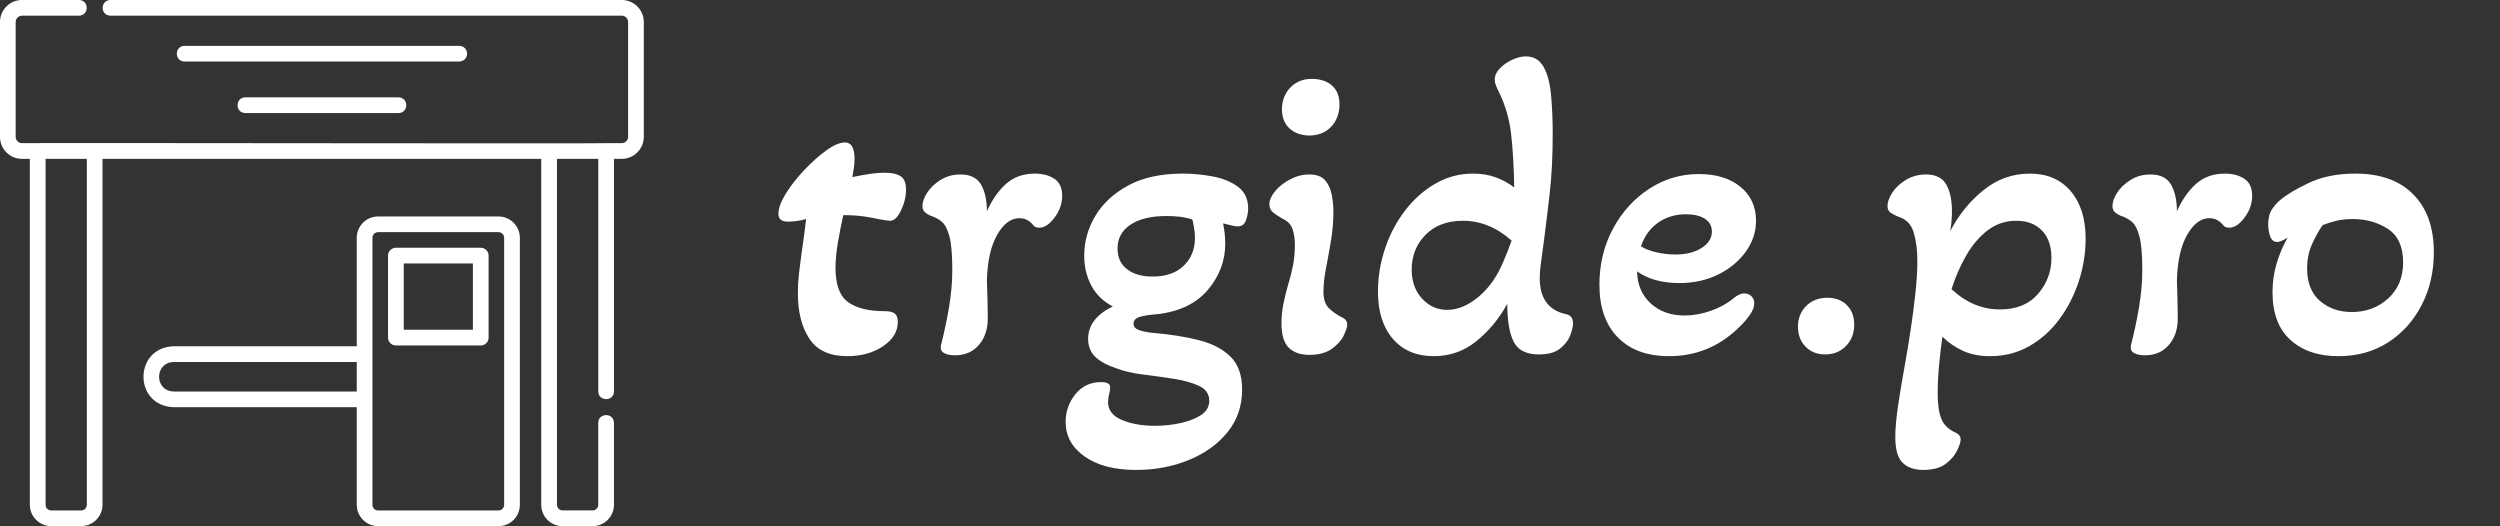 <svg baseProfile="full" height="28" version="1.1" viewBox="0 0 133 28" width="133" xmlns="http://www.w3.org/2000/svg" xmlns:ev="http://www.w3.org/2001/xml-events" xmlns:xlink="http://www.w3.org/1999/xlink"><rect x="0" y="0" width="133" height="28" fill="#333333" stroke="none"/><defs /><g transform="translate(-3.424, -6.555)"><path d="M 88.812,15.945 L 22.621,15.945 C 21.305,15.98 21.265,17.941 22.621,17.976 L 88.809,17.976 C 89.262,17.976 89.633,18.347 89.633,18.8 L 89.633,33.667 C 89.633,34.117 89.262,34.48 88.809,34.48 L 86.786,34.48 C 85.903,34.562 14.571,34.421 11.184,34.48 C 10.73,34.48 10.359,34.117 10.359,33.667 L 10.359,18.8 C 10.359,18.347 10.73,17.976 11.184,17.976 L 18.551,17.976 C 19.898,17.957 19.875,15.957 18.551,15.945 L 11.184,15.945 C 9.609,15.945 8.328,17.226 8.328,18.8 L 8.328,33.668 C 8.328,35.238 9.609,36.511 11.184,36.511 L 12.195,36.511 L 12.195,81.288 C 12.195,82.808 13.434,84.046 14.953,84.046 L 18.84,84.046 C 20.359,84.046 21.598,82.808 21.598,81.288 L 21.598,36.511 L 78.387,36.511 L 78.387,81.288 C 78.387,82.812 79.625,84.054 81.152,84.054 L 85.035,84.054 C 86.558,84.054 87.801,82.816 87.801,81.288 L 87.801,70.679 C 87.781,69.336 85.781,69.359 85.769,70.679 L 85.769,81.288 C 85.769,81.691 85.441,82.019 85.039,82.019 L 81.156,82.019 C 80.754,82.019 80.426,81.691 80.426,81.288 L 80.426,36.511 L 85.773,36.511 L 85.773,66.613 C 85.773,67.93 87.793,67.961 87.805,66.613 L 87.805,36.511 L 88.808,36.511 C 90.383,36.511 91.664,35.234 91.664,33.668 L 91.664,18.801 C 91.664,17.226 90.383,15.945 88.808,15.945 L 88.812,15.945 M 19.57,81.293 C 19.57,81.695 19.246,82.02 18.843,82.02 L 14.957,82.02 C 14.558,82.02 14.23,81.695 14.23,81.293 L 14.23,36.516 L 19.57,36.516 L 19.57,81.293" fill="rgb(255,255,255)" transform="scale(0.411)" /><path d="M 72.863,43.969 L 57.269,43.969 C 55.749,43.969 54.511,45.207 54.511,46.727 L 54.511,60.77 L 30.812,60.77 C 25.617,60.93 25.589,68.489 30.812,68.657 L 54.511,68.657 L 54.511,81.294 C 54.511,82.813 55.749,84.051 57.269,84.051 L 72.863,84.051 C 74.382,84.051 75.621,82.813 75.621,81.294 L 75.621,46.728 C 75.621,45.208 74.383,43.97 72.863,43.97 L 72.863,43.969 M 54.511,66.625 L 30.812,66.625 C 28.296,66.562 28.289,62.871 30.812,62.805 L 54.511,62.805 L 54.511,66.625 M 73.589,81.293 C 73.589,81.695 73.265,82.02 72.862,82.02 L 57.268,82.02 C 56.866,82.02 56.542,81.695 56.542,81.293 C 56.538,71.336 56.542,56.598 56.542,46.727 C 56.542,46.329 56.866,46 57.268,46 L 72.862,46 C 73.265,46 73.589,46.325 73.589,46.727 L 73.589,81.293" fill="rgb(255,255,255)" transform="scale(0.411)" /><path d="M 70.559,48.02 L 59.575,48.02 C 59.012,48.02 58.559,48.473 58.559,49.036 L 58.559,59.649 C 58.559,60.211 59.013,60.664 59.575,60.664 L 70.559,60.664 C 71.121,60.664 71.575,60.211 71.575,59.649 L 71.575,49.036 C 71.575,48.473 71.121,48.02 70.559,48.02 M 69.543,58.633 L 60.59,58.633 L 60.59,50.051 L 69.543,50.051 L 69.543,58.633" fill="rgb(255,255,255)" transform="scale(0.411)" /><path d="M 68.793,22.898 C 68.793,22.335 68.34,21.882 67.777,21.882 L 32.222,21.882 C 30.898,21.902 30.879,23.89 32.222,23.914 L 67.777,23.914 C 68.34,23.914 68.793,23.46 68.793,22.898 L 68.793,22.898" fill="rgb(255,255,255)" transform="scale(0.411)" /><path d="M 40.082,28.551 C 38.754,28.571 38.742,30.559 40.082,30.582 L 59.918,30.582 C 61.246,30.563 61.258,28.574 59.918,28.551 L 40.082,28.551 L 40.082,28.551" fill="rgb(255,255,255)" transform="scale(0.411)" /><path d="M4.234 15.948Q2.831 15.948 2.221 15.016Q1.611 14.084 1.611 12.611Q1.611 12.082 1.668 11.575Q1.726 11.069 1.795 10.563Q1.864 10.056 1.933 9.573Q2.002 9.09 2.048 8.653Q1.565 8.791 1.082 8.791Q0.575 8.791 0.575 8.377Q0.575 7.939 0.967 7.306Q1.358 6.674 1.945 6.052Q2.531 5.431 3.118 5.005Q3.705 4.579 4.119 4.579Q4.626 4.579 4.626 5.454Q4.626 5.684 4.591 5.926Q4.556 6.167 4.51 6.421Q4.948 6.328 5.396 6.259Q5.845 6.19 6.259 6.19Q6.789 6.19 7.076 6.374Q7.364 6.559 7.364 7.088Q7.364 7.64 7.099 8.192Q6.835 8.745 6.513 8.745Q6.444 8.745 6.282 8.722Q6.121 8.699 5.891 8.653Q5.592 8.584 5.132 8.515Q4.672 8.446 4.027 8.446Q3.866 9.159 3.74 9.907Q3.613 10.655 3.613 11.253Q3.613 12.588 4.28 13.071Q4.948 13.554 6.213 13.554Q6.605 13.554 6.766 13.681Q6.927 13.808 6.927 14.13Q6.927 14.889 6.144 15.418Q5.362 15.948 4.234 15.948Z M9.964 15.902Q9.596 15.902 9.378 15.775Q9.159 15.649 9.228 15.349Q9.481 14.36 9.654 13.336Q9.826 12.312 9.826 11.368Q9.826 10.149 9.677 9.585Q9.527 9.021 9.274 8.802Q9.021 8.584 8.653 8.469Q8.492 8.4 8.365 8.285Q8.238 8.169 8.238 7.962Q8.238 7.64 8.492 7.249Q8.745 6.858 9.205 6.57Q9.665 6.282 10.264 6.282Q11.046 6.282 11.357 6.823Q11.667 7.364 11.667 8.238Q12.082 7.318 12.691 6.777Q13.301 6.236 14.222 6.236Q14.843 6.236 15.257 6.513Q15.672 6.789 15.672 7.41Q15.672 8.031 15.269 8.572Q14.866 9.113 14.452 9.113Q14.383 9.113 14.291 9.09Q14.199 9.067 14.13 8.975Q13.831 8.607 13.393 8.607Q12.726 8.607 12.22 9.481Q11.713 10.356 11.667 11.897Q11.69 12.473 11.702 13.071Q11.713 13.669 11.713 13.946Q11.713 14.797 11.242 15.349Q10.77 15.902 9.964 15.902Z M19.607 22.0Q17.881 22.0 16.868 21.287Q15.856 20.573 15.856 19.446Q15.856 18.617 16.373 17.973Q16.891 17.328 17.743 17.328Q18.226 17.328 18.226 17.605Q18.226 17.766 18.168 17.973Q18.111 18.18 18.111 18.387Q18.111 19.031 18.847 19.342Q19.584 19.653 20.619 19.653Q21.264 19.653 21.931 19.515Q22.598 19.377 23.047 19.089Q23.496 18.801 23.496 18.318Q23.496 17.789 22.967 17.536Q22.437 17.282 21.632 17.156Q20.826 17.029 19.986 16.926Q19.146 16.822 18.548 16.592Q17.789 16.339 17.421 15.971Q17.052 15.603 17.052 15.027Q17.052 13.946 18.364 13.301Q17.605 12.91 17.225 12.197Q16.845 11.483 16.845 10.609Q16.845 9.481 17.432 8.492Q18.019 7.502 19.181 6.869Q20.343 6.236 22.092 6.236Q22.874 6.236 23.68 6.386Q24.485 6.536 25.026 6.938Q25.567 7.341 25.567 8.1Q25.567 8.377 25.452 8.71Q25.337 9.044 25.015 9.044Q24.877 9.044 24.646 8.986Q24.416 8.929 24.232 8.883Q24.278 9.113 24.313 9.389Q24.347 9.665 24.347 9.964Q24.347 11.322 23.427 12.415Q22.506 13.508 20.734 13.715Q20.09 13.762 19.779 13.865Q19.469 13.969 19.469 14.222Q19.469 14.452 19.745 14.555Q20.021 14.659 20.458 14.705Q21.862 14.82 22.944 15.096Q24.025 15.372 24.635 15.982Q25.245 16.592 25.245 17.72Q25.245 19.031 24.474 19.986Q23.703 20.941 22.414 21.471Q21.126 22.0 19.607 22.0ZM20.481 11.713Q21.54 11.713 22.138 11.138Q22.736 10.563 22.736 9.642Q22.736 9.389 22.69 9.124Q22.644 8.86 22.598 8.676Q22.23 8.561 21.885 8.526Q21.54 8.492 21.218 8.492Q19.998 8.492 19.308 8.952Q18.617 9.412 18.617 10.218Q18.617 10.931 19.123 11.322Q19.63 11.713 20.481 11.713Z M28.789 4.211Q28.144 4.188 27.753 3.82Q27.362 3.452 27.362 2.785Q27.385 2.071 27.845 1.622Q28.305 1.174 29.019 1.197Q29.686 1.22 30.066 1.588Q30.446 1.956 30.423 2.623Q30.4 3.314 29.962 3.763Q29.525 4.211 28.789 4.211ZM28.812 15.879Q28.121 15.879 27.73 15.499Q27.339 15.119 27.339 14.199Q27.339 13.669 27.442 13.163Q27.546 12.657 27.684 12.174Q27.845 11.667 27.949 11.138Q28.052 10.609 28.052 10.01Q28.052 9.596 27.937 9.217Q27.822 8.837 27.431 8.653Q27.132 8.492 26.913 8.319Q26.695 8.146 26.695 7.87Q26.695 7.548 26.994 7.18Q27.293 6.812 27.788 6.547Q28.282 6.282 28.812 6.282Q29.387 6.282 29.652 6.582Q29.916 6.881 30.008 7.341Q30.1 7.801 30.1 8.285Q30.1 9.021 29.985 9.723Q29.87 10.425 29.755 11.023Q29.663 11.46 29.617 11.828Q29.571 12.197 29.571 12.519Q29.571 13.094 29.847 13.382Q30.123 13.669 30.63 13.923Q30.837 14.038 30.837 14.268Q30.837 14.452 30.653 14.843Q30.469 15.234 30.02 15.556Q29.571 15.879 28.812 15.879Z M35.439 15.948Q34.059 15.948 33.265 15.027Q32.471 14.107 32.471 12.519Q32.471 11.345 32.85 10.218Q33.23 9.09 33.921 8.192Q34.611 7.295 35.531 6.766Q36.452 6.236 37.533 6.236Q38.224 6.236 38.765 6.444Q39.305 6.651 39.72 6.973Q39.697 5.408 39.559 4.165Q39.421 2.923 38.891 1.864Q38.799 1.68 38.742 1.53Q38.684 1.381 38.684 1.243Q38.684 0.921 38.949 0.644Q39.213 0.368 39.605 0.184Q39.996 0.0 40.341 0.0Q40.962 0.0 41.273 0.541Q41.584 1.082 41.676 2.014Q41.768 2.946 41.768 4.142Q41.768 5.891 41.607 7.295Q41.446 8.699 41.308 9.757Q41.215 10.448 41.146 10.954Q41.077 11.46 41.077 11.782Q41.077 13.416 42.481 13.715Q42.849 13.785 42.849 14.199Q42.849 14.452 42.7 14.843Q42.55 15.234 42.159 15.545Q41.768 15.856 41.031 15.856Q40.042 15.856 39.697 15.188Q39.351 14.521 39.351 13.163Q38.707 14.337 37.718 15.142Q36.728 15.948 35.439 15.948ZM36.153 13.485Q36.797 13.485 37.441 13.071Q38.086 12.657 38.592 11.944Q38.891 11.506 39.133 10.942Q39.374 10.379 39.582 9.803Q38.408 8.745 36.981 8.745Q35.738 8.745 35.002 9.493Q34.266 10.241 34.266 11.345Q34.266 12.289 34.818 12.887Q35.37 13.485 36.153 13.485Z M47.958 15.948Q46.209 15.948 45.231 14.947Q44.253 13.946 44.253 12.151Q44.253 10.517 44.967 9.182Q45.68 7.847 46.888 7.053Q48.096 6.259 49.546 6.259Q50.927 6.259 51.755 6.938Q52.584 7.617 52.584 8.745Q52.584 9.642 52.031 10.402Q51.479 11.161 50.559 11.61Q49.638 12.059 48.51 12.059Q47.13 12.059 46.255 11.437Q46.278 12.496 46.98 13.14Q47.682 13.785 48.787 13.785Q49.454 13.785 50.156 13.543Q50.858 13.301 51.364 12.887Q51.686 12.611 51.962 12.611Q52.192 12.611 52.342 12.76Q52.492 12.91 52.492 13.14Q52.492 13.646 51.617 14.475Q50.075 15.948 47.958 15.948ZM48.303 10.54Q49.132 10.54 49.684 10.195Q50.236 9.849 50.236 9.32Q50.236 8.883 49.868 8.641Q49.5 8.4 48.856 8.4Q48.004 8.4 47.371 8.848Q46.738 9.297 46.462 10.103Q46.785 10.31 47.291 10.425Q47.797 10.54 48.303 10.54Z M56.266 15.856Q55.621 15.856 55.219 15.441Q54.816 15.027 54.816 14.383Q54.816 13.715 55.253 13.278Q55.69 12.841 56.381 12.841Q57.025 12.841 57.416 13.232Q57.808 13.623 57.808 14.268Q57.808 14.958 57.37 15.407Q56.933 15.856 56.266 15.856Z M61.467 22.0Q60.776 22.0 60.385 21.62Q59.994 21.241 59.994 20.251Q59.994 19.584 60.143 18.571Q60.293 17.559 60.5 16.431Q60.661 15.533 60.811 14.544Q60.96 13.554 61.064 12.599Q61.167 11.644 61.167 10.885Q61.167 10.01 60.972 9.366Q60.776 8.722 60.178 8.538Q59.948 8.446 59.764 8.331Q59.579 8.215 59.579 7.962Q59.579 7.64 59.833 7.249Q60.086 6.858 60.558 6.57Q61.029 6.282 61.628 6.282Q62.41 6.282 62.709 6.823Q63.008 7.364 63.008 8.238Q63.008 8.492 62.985 8.756Q62.962 9.021 62.916 9.297Q63.584 8.008 64.677 7.122Q65.77 6.236 67.151 6.236Q68.531 6.236 69.325 7.168Q70.119 8.1 70.119 9.688Q70.119 10.862 69.751 11.978Q69.383 13.094 68.715 13.992Q68.048 14.889 67.116 15.418Q66.184 15.948 65.033 15.948Q64.205 15.948 63.584 15.66Q62.962 15.372 62.502 14.912Q62.41 15.51 62.329 16.362Q62.249 17.213 62.249 17.95Q62.249 18.801 62.445 19.285Q62.64 19.768 63.215 20.021Q63.469 20.136 63.469 20.389Q63.469 20.573 63.285 20.964Q63.1 21.356 62.675 21.678Q62.249 22.0 61.467 22.0ZM65.563 13.462Q66.874 13.462 67.588 12.634Q68.301 11.805 68.301 10.724Q68.301 9.78 67.795 9.263Q67.289 8.745 66.437 8.745Q65.563 8.745 64.895 9.263Q64.228 9.78 63.756 10.609Q63.285 11.437 62.985 12.381Q64.136 13.462 65.563 13.462Z M73.272 15.902Q72.904 15.902 72.685 15.775Q72.467 15.649 72.536 15.349Q72.789 14.36 72.961 13.336Q73.134 12.312 73.134 11.368Q73.134 10.149 72.984 9.585Q72.835 9.021 72.582 8.802Q72.328 8.584 71.96 8.469Q71.799 8.4 71.673 8.285Q71.546 8.169 71.546 7.962Q71.546 7.64 71.799 7.249Q72.052 6.858 72.513 6.57Q72.973 6.282 73.571 6.282Q74.354 6.282 74.664 6.823Q74.975 7.364 74.975 8.238Q75.389 7.318 75.999 6.777Q76.609 6.236 77.529 6.236Q78.151 6.236 78.565 6.513Q78.979 6.789 78.979 7.41Q78.979 8.031 78.576 8.572Q78.174 9.113 77.759 9.113Q77.69 9.113 77.598 9.09Q77.506 9.067 77.437 8.975Q77.138 8.607 76.701 8.607Q76.033 8.607 75.527 9.481Q75.021 10.356 74.975 11.897Q74.998 12.473 75.009 13.071Q75.021 13.669 75.021 13.946Q75.021 14.797 74.549 15.349Q74.077 15.902 73.272 15.902Z M83.559 15.948Q81.971 15.948 81.016 15.085Q80.061 14.222 80.061 12.542Q80.061 11.759 80.279 11.023Q80.498 10.287 80.866 9.642Q80.498 9.872 80.314 9.872Q80.038 9.872 79.934 9.562Q79.831 9.251 79.831 8.952Q79.831 8.423 80.049 8.112Q80.268 7.801 80.475 7.64Q80.958 7.226 81.994 6.731Q83.029 6.236 84.479 6.236Q86.458 6.236 87.551 7.341Q88.644 8.446 88.644 10.425Q88.644 11.967 88.0 13.221Q87.356 14.475 86.217 15.211Q85.077 15.948 83.559 15.948ZM84.272 13.6Q85.423 13.6 86.217 12.876Q87.01 12.151 87.01 10.954Q87.01 9.711 86.205 9.182Q85.4 8.653 84.341 8.653Q83.858 8.653 83.467 8.745Q83.075 8.837 82.73 8.975Q82.408 9.435 82.155 10.01Q81.902 10.586 81.902 11.276Q81.902 12.427 82.592 13.014Q83.282 13.6 84.272 13.6Z " fill="rgb(255,255,255)" transform="translate(44.26, 9.555)" /></g></svg>